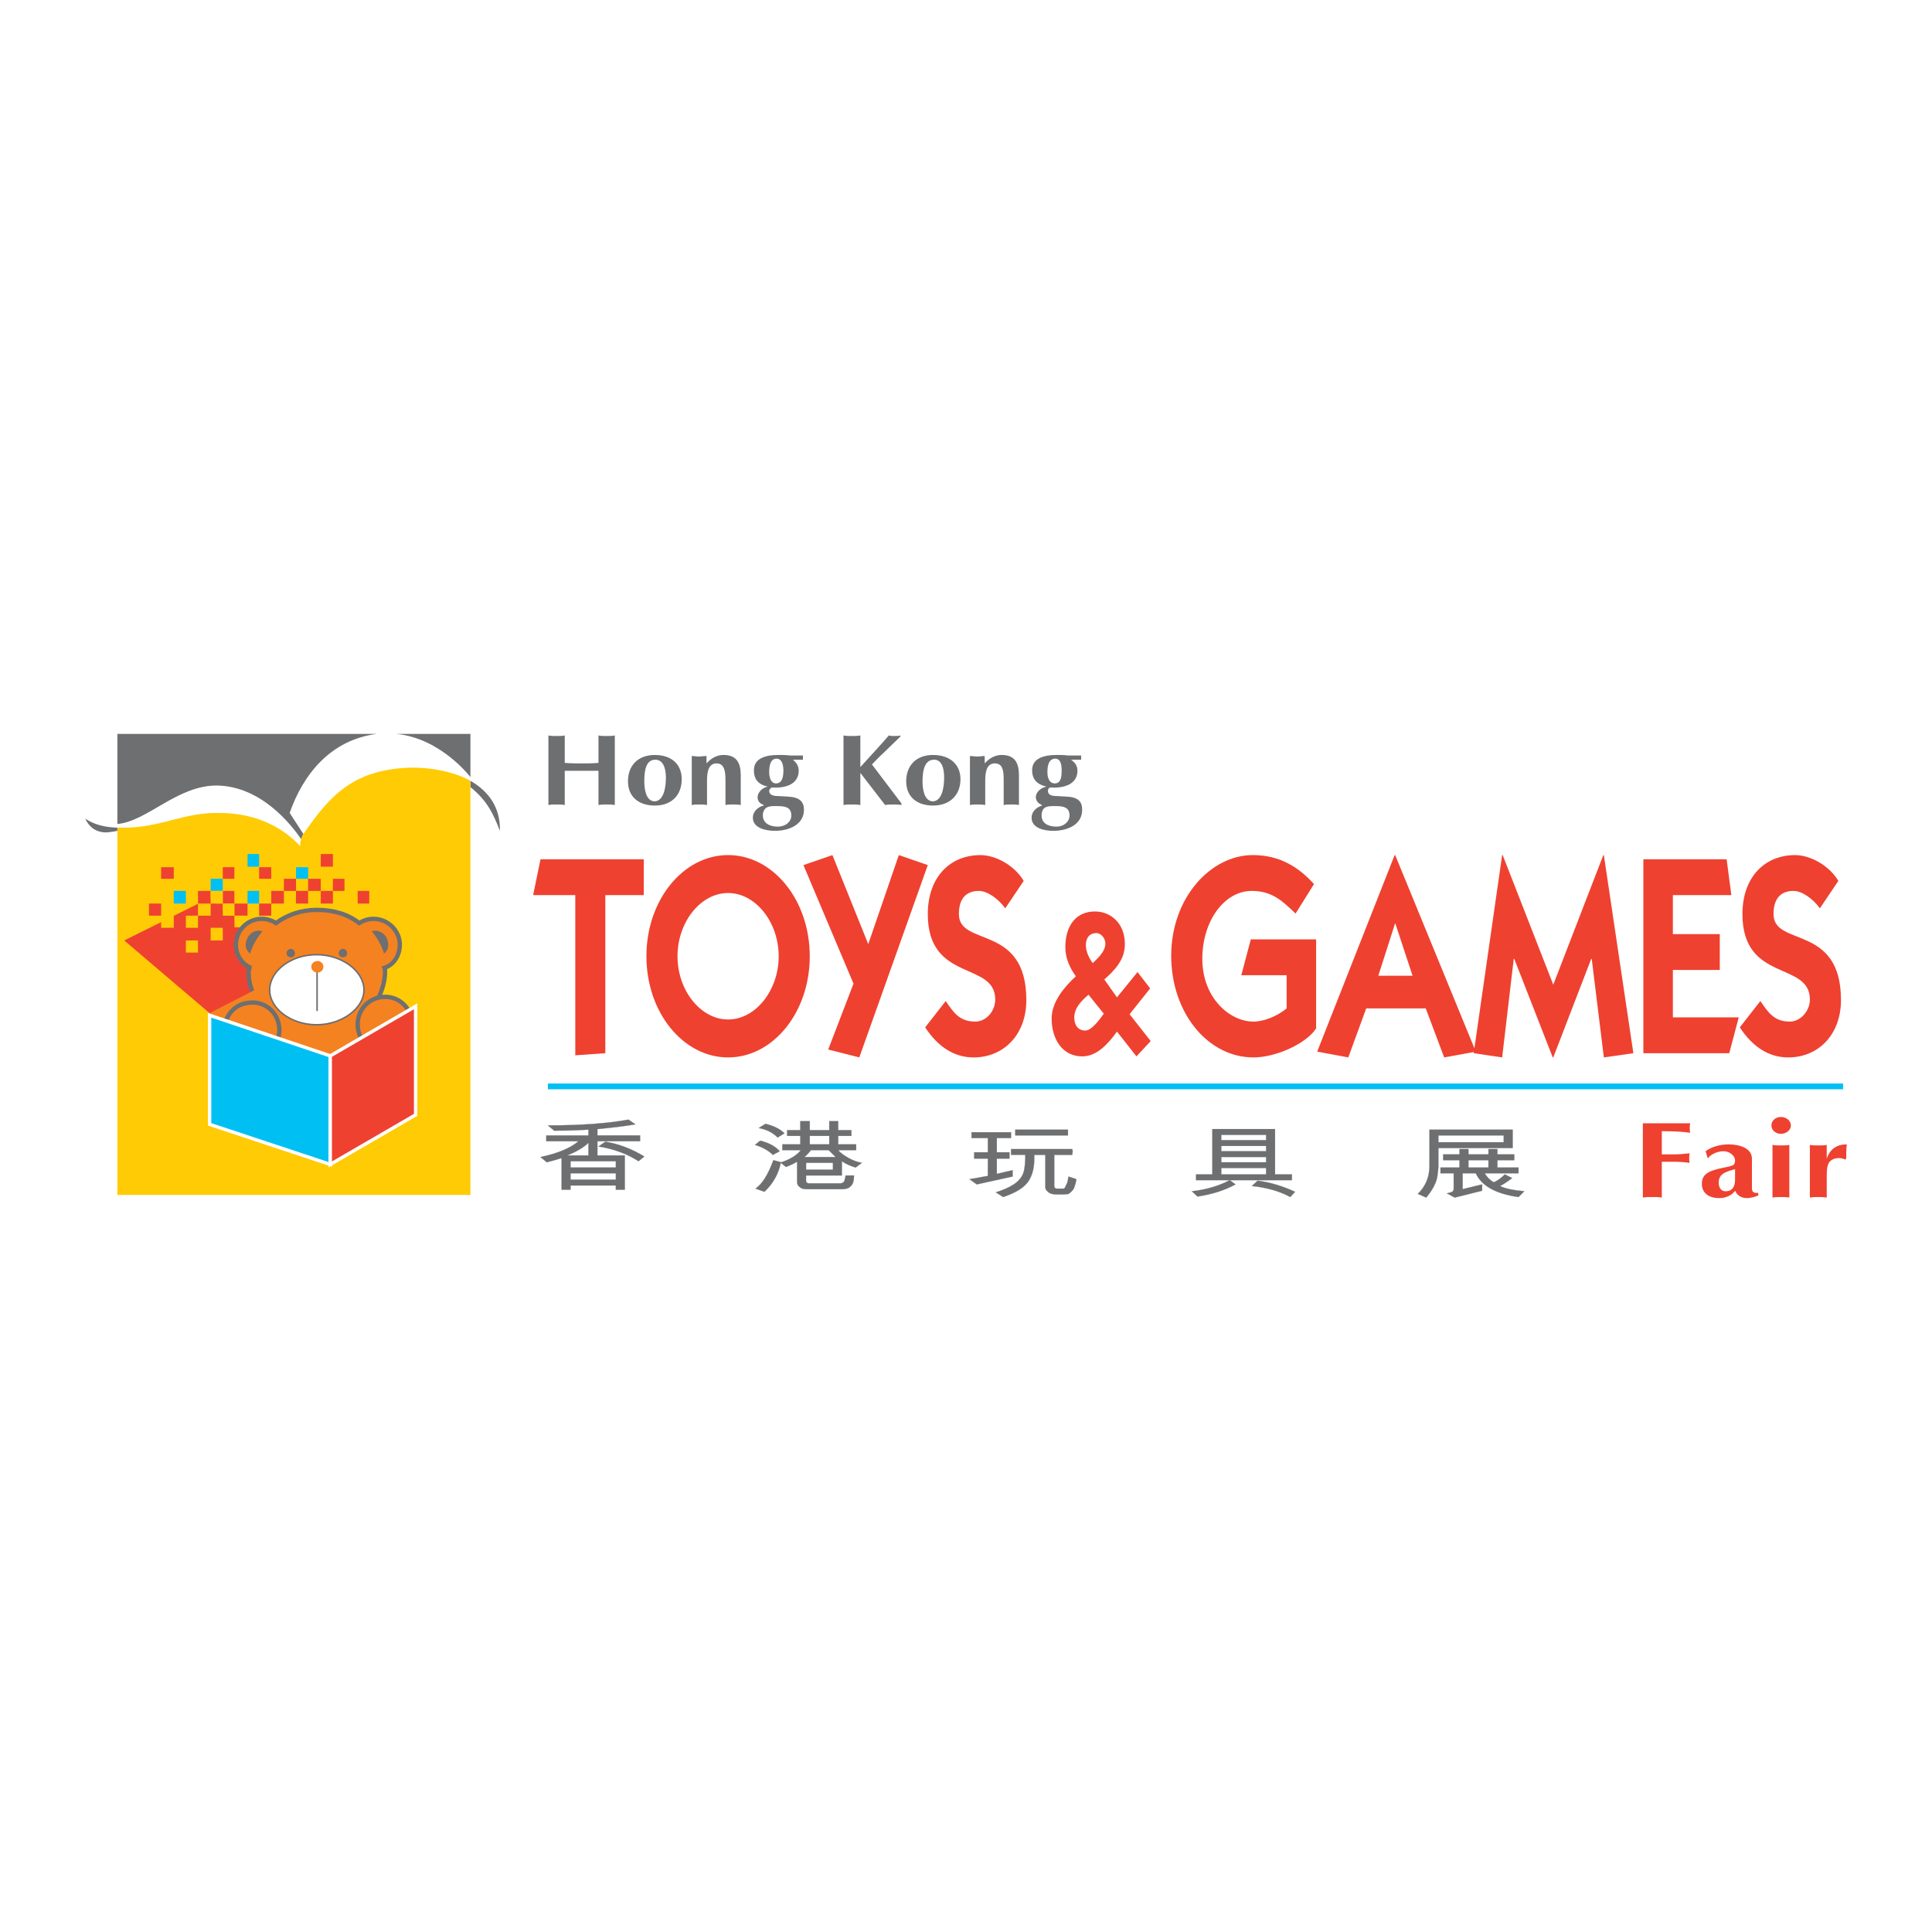 <?xml version="1.0" encoding="utf-8"?>
<!-- Generator: Adobe Illustrator 13.0.0, SVG Export Plug-In . SVG Version: 6.00 Build 14948)  -->
<!DOCTYPE svg PUBLIC "-//W3C//DTD SVG 1.0//EN" "http://www.w3.org/TR/2001/REC-SVG-20010904/DTD/svg10.dtd">
<svg version="1.0" id="Layer_1" xmlns="http://www.w3.org/2000/svg" xmlns:xlink="http://www.w3.org/1999/xlink" x="0px" y="0px"
	 width="192.756px" height="192.756px" viewBox="0 0 192.756 192.756" enable-background="new 0 0 192.756 192.756"
	 xml:space="preserve">
<g>
	<polygon fill-rule="evenodd" clip-rule="evenodd" fill="#FFFFFF" points="0,0 192.756,0 192.756,192.756 0,192.756 0,0 	"/>
	<polygon fill-rule="evenodd" clip-rule="evenodd" fill="#FFFFFF" points="11.711,73.22 46.881,73.22 46.881,84.47 11.711,84.47 
		11.711,73.22 	"/>
	<polygon fill-rule="evenodd" clip-rule="evenodd" fill="#EF4130" points="53.19,89.307 57.396,89.307 57.396,105.289 
		60.393,105.078 60.393,89.307 64.23,89.307 64.23,85.732 53.926,85.732 53.19,89.307 	"/>
	<path fill-rule="evenodd" clip-rule="evenodd" fill="#EF4130" d="M64.493,95.405c0,5.626,3.68,10.095,8.148,10.095
		c4.469,0,8.149-4.469,8.149-10.095c0-5.625-3.68-10.094-8.149-10.094C68.173,85.312,64.493,89.78,64.493,95.405L64.493,95.405z
		 M67.595,95.405c0-3.417,2.313-6.309,5.047-6.309c2.734,0,5.047,2.892,5.047,6.309s-2.313,6.308-5.047,6.308
		C69.908,101.713,67.595,98.822,67.595,95.405L67.595,95.405z"/>
	<polygon fill-rule="evenodd" clip-rule="evenodd" fill="#EF4130" points="85.154,98.139 82.63,104.711 85.732,105.5 92.566,86.31 
		89.675,85.312 86.626,94.196 83.051,85.312 80.16,86.31 85.154,98.139 	"/>
	<path fill-rule="evenodd" clip-rule="evenodd" fill="#EF4130" d="M92.304,102.502c1.314,1.998,2.944,2.998,4.836,2.998
		c2.944,0,5.257-2.209,5.257-5.73c0-7.624-6.729-5.258-6.729-8.57c0-1.788,0.947-2.313,1.998-2.313c0.841,0,1.945,0.789,2.629,1.735
		l1.84-2.733c-0.894-1.525-2.786-2.576-4.312-2.576c-3.049,0-5.257,2.208-5.257,5.888c0,6.833,6.729,4.679,6.729,8.517
		c0,1.156-0.894,2.207-1.998,2.207c-1.63,0-2.208-0.998-2.944-2.051L92.304,102.502L92.304,102.502z"/>
	<path fill-rule="evenodd" clip-rule="evenodd" fill="#EF4130" d="M110.283,94.144c0,0.841-0.894,1.577-1.262,1.945
		c-0.315-0.421-0.684-1.104-0.684-1.788c0-0.789,0.421-1.209,1.052-1.209C109.811,93.092,110.283,93.565,110.283,94.144
		L110.283,94.144z M113.385,105.395l1.42-1.525l-2.104-2.682l2.051-2.576l-1.262-1.629l-2.051,2.523l-1.262-1.787
		c0.946-0.841,2.051-1.893,2.051-3.523c0-2.103-1.42-3.259-2.997-3.259c-1.787,0-2.943,1.314-2.943,3.575
		c0,1.104,0.473,2.103,1.051,2.891c-1.156,1.053-2.418,2.576-2.418,4.207c0,2.102,1.104,3.785,3.049,3.785
		c1.42,0,2.524-1.156,3.47-2.471L113.385,105.395L113.385,105.395z M110.125,101.135c-0.367,0.527-1.209,1.684-1.84,1.684
		c-0.683,0-1.104-0.473-1.104-1.314c0-0.947,0.736-1.682,1.419-2.262L110.125,101.135L110.125,101.135z"/>
	<path fill-rule="evenodd" clip-rule="evenodd" fill="#EF4130" d="M131.312,93.723h-6.52l-0.946,3.575h4.521v3.312
		c-0.894,0.736-2.208,1.314-3.312,1.314c-2.366,0-5.1-2.365-5.1-6.256c0-3.732,2.155-6.782,4.941-6.782
		c2.05,0,3.102,1.052,4.363,2.261l1.84-2.944c-1.524-1.683-3.417-2.892-6.098-2.892c-4.206,0-8.149,4.258-8.149,10.041
		c0,5.731,3.681,10.147,8.202,10.147c2.312,0,5.309-1.42,6.256-2.893V93.723L131.312,93.723z"/>
	<path fill-rule="evenodd" clip-rule="evenodd" fill="#EF4130" d="M139.198,92.093l1.734,5.256h-3.417L139.198,92.093
		L139.198,92.093z M134.52,105.5l1.787-4.891h5.94l1.84,4.891l3.154-0.578l-8.043-19.61h-0.053l-7.729,19.61L134.52,105.5
		L134.52,105.5z"/>
	<polygon fill-rule="evenodd" clip-rule="evenodd" fill="#EF4130" points="149.87,105.5 151.026,95.668 151.079,95.668 
		154.917,105.5 154.97,105.5 158.755,95.668 158.807,95.668 160.017,105.5 162.961,105.078 160.017,85.312 159.964,85.312 
		154.97,98.244 149.923,85.312 149.87,85.312 147.031,105.078 149.87,105.5 	"/>
	<polygon fill-rule="evenodd" clip-rule="evenodd" fill="#EF4130" points="172.528,105.078 173.475,101.504 166.903,101.504 
		166.903,96.772 171.582,96.772 171.582,93.197 166.903,93.197 166.903,89.307 172.739,89.307 172.266,85.732 163.959,85.732 
		163.959,105.078 172.528,105.078 	"/>
	<path fill-rule="evenodd" clip-rule="evenodd" fill="#EF4130" d="M173.58,102.502c1.314,1.998,2.943,2.998,4.837,2.998
		c2.943,0,5.257-2.209,5.257-5.73c0-7.624-6.729-5.258-6.729-8.57c0-1.788,0.946-2.313,1.998-2.313c0.841,0,1.945,0.789,2.628,1.735
		l1.841-2.733c-0.894-1.525-2.786-2.576-4.312-2.576c-3.049,0-5.257,2.208-5.257,5.888c0,6.833,6.729,4.679,6.729,8.517
		c0,1.156-0.946,2.207-1.998,2.207c-1.63,0-2.208-0.998-2.944-2.051L173.58,102.502L173.58,102.502z"/>
	
		<line fill="none" stroke="#00C0F3" stroke-width="0.573" stroke-miterlimit="2.613" x1="54.662" y1="108.391" x2="183.884" y2="108.391"/>
	<path fill-rule="evenodd" clip-rule="evenodd" fill="#6D6F71" d="M54.715,80.317c0.263-0.052,0.526-0.052,0.789-0.052
		c0.315,0,0.578,0,0.841,0.052V76.9c0.578,0,1.104,0,1.682,0c0.578,0,1.104,0,1.682,0v3.417c0.263-0.052,0.526-0.052,0.841-0.052
		c0.263,0,0.525,0,0.789,0.052v-6.939c-0.263,0.053-0.526,0.053-0.789,0.053c-0.315,0-0.579,0-0.841-0.053v2.734
		c-0.578,0.053-1.104,0.053-1.682,0.053c-0.579,0-1.104,0-1.682-0.053v-2.734c-0.263,0.053-0.526,0.053-0.841,0.053
		c-0.263,0-0.526,0-0.789-0.053V80.317L54.715,80.317z"/>
	<path fill-rule="evenodd" clip-rule="evenodd" fill="#6D6F71" d="M65.334,80.37c1.735,0,2.681-1.104,2.681-2.628
		c0-1.472-0.999-2.418-2.681-2.418c-1.683,0-2.681,1.052-2.681,2.629C62.653,79.476,63.705,80.37,65.334,80.37L65.334,80.37z
		 M65.387,75.796c0.736,0,1.051,0.789,1.051,1.788c0,1.104-0.263,2.313-1.104,2.366c-0.947,0-1.052-1.367-1.052-1.998
		C64.283,76.742,64.493,75.796,65.387,75.796L65.387,75.796z"/>
	<path fill-rule="evenodd" clip-rule="evenodd" fill="#6D6F71" d="M69.014,80.317c0.263-0.052,0.473-0.052,0.736-0.052
		c0.263,0,0.526,0,0.789,0.052v-2.313c0-0.631,0-1.84,0.947-1.84c0.736,0,0.894,0.683,0.894,1.629v2.523
		c0.263-0.052,0.526-0.052,0.736-0.052c0.263,0,0.526,0,0.789,0.052v-2.944c0-1.209-0.368-2.05-1.734-2.05
		c-0.684,0-1.262,0.368-1.683,0.841v-0.736c-0.263,0-0.526,0.053-0.736,0.053c-0.263,0-0.525-0.053-0.736-0.053V80.317
		L69.014,80.317z"/>
	<path fill-rule="evenodd" clip-rule="evenodd" fill="#6D6F71" d="M76.164,81c0.158-0.525,0.631-0.578,1.157-0.578
		c0.841,0,1.629,0,1.629,0.946c0,0.578-0.525,1.104-1.367,1.104c-0.736,0-1.472-0.315-1.472-1.104
		C76.111,81.264,76.111,81.105,76.164,81L76.164,81z M80.107,75.375h-1.314c-0.368-0.053-0.736-0.053-1.104-0.053
		c-1.472,0-2.471,0.42-2.471,1.524c0,0.894,0.42,1.419,1.367,1.63l-0.158,0.053c-0.368,0.105-0.841,0.525-0.841,0.999
		c0,0.315,0.158,0.631,0.525,0.736l0.105,0.105l-0.21,0.053c-0.525,0.21-0.894,0.631-0.894,1.156c0,1.052,1.314,1.314,2.208,1.314
		c1.419,0,2.891-0.631,2.891-2.103c0-0.789-0.42-1.262-1.629-1.314l-0.946-0.053c-0.473,0-0.894-0.105-0.894-0.525
		c0-0.105,0.105-0.21,0.158-0.263c0.105-0.105,0.368-0.053,0.473-0.053c1.314,0,2.313-0.525,2.313-1.682
		c0-0.473-0.21-0.789-0.578-1.104h0.999V75.375L80.107,75.375z M76.742,77.058c0-0.473,0.053-1.367,0.736-1.367
		c0.578,0,0.683,0.736,0.683,1.156c0,0.474-0.052,1.314-0.736,1.314C76.848,78.162,76.742,77.426,76.742,77.058L76.742,77.058z"/>
	<path fill-rule="evenodd" clip-rule="evenodd" fill="#6D6F71" d="M84.155,80.317c0.263-0.052,0.578-0.052,0.841-0.052
		c0.263,0,0.526,0,0.841,0.052V77.11l2.471,3.207c0.263-0.052,0.525-0.052,0.841-0.052c0.263,0,0.526,0,0.789,0.052V80.16
		l-2.944-3.891c0.368-0.368,0.683-0.736,1.051-1.051l1.788-1.735v-0.105c-0.21,0.053-0.368,0.053-0.579,0.053s-0.368,0-0.578-0.053
		c-0.946,1.104-1.893,2.103-2.839,3.154v-3.154c-0.315,0.053-0.578,0.053-0.841,0.053c-0.263,0-0.578,0-0.841-0.053V80.317
		L84.155,80.317z"/>
	<path fill-rule="evenodd" clip-rule="evenodd" fill="#6D6F71" d="M93.092,80.37c1.735,0,2.734-1.104,2.734-2.628
		c0-1.472-1.052-2.418-2.734-2.418s-2.681,1.052-2.681,2.629C90.411,79.476,91.462,80.37,93.092,80.37L93.092,80.37z M93.198,75.796
		c0.736,0,0.999,0.789,0.999,1.788c0,1.104-0.263,2.313-1.104,2.366c-0.946,0-1.052-1.367-1.052-1.998
		C92.041,76.742,92.304,75.796,93.198,75.796L93.198,75.796z"/>
	<path fill-rule="evenodd" clip-rule="evenodd" fill="#6D6F71" d="M96.772,80.317c0.263-0.052,0.526-0.052,0.789-0.052
		c0.21,0,0.473,0,0.736,0.052v-2.313c0-0.631,0-1.84,0.946-1.84c0.789,0,0.894,0.683,0.894,1.629v2.523
		c0.263-0.052,0.525-0.052,0.789-0.052c0.21,0,0.473,0,0.735,0.052v-2.944c0-1.209-0.367-2.05-1.734-2.05
		c-0.684,0-1.262,0.368-1.683,0.841v-0.736c-0.263,0-0.473,0.053-0.736,0.053c-0.263,0-0.473-0.053-0.736-0.053V80.317
		L96.772,80.317z"/>
	<path fill-rule="evenodd" clip-rule="evenodd" fill="#6D6F71" d="M103.975,81c0.105-0.525,0.631-0.578,1.104-0.578
		c0.841,0,1.629,0,1.629,0.946c0,0.578-0.525,1.104-1.313,1.104c-0.789,0-1.473-0.315-1.473-1.104
		C103.922,81.264,103.922,81.105,103.975,81L103.975,81z M107.865,75.375h-1.314c-0.368-0.053-0.736-0.053-1.104-0.053
		c-1.472,0-2.471,0.42-2.471,1.524c0,0.894,0.474,1.419,1.42,1.63l-0.158,0.053c-0.42,0.105-0.894,0.525-0.894,0.999
		c0,0.315,0.21,0.631,0.525,0.736l0.105,0.105l-0.157,0.053c-0.526,0.21-0.895,0.631-0.895,1.156c0,1.052,1.262,1.314,2.156,1.314
		c1.472,0,2.891-0.631,2.891-2.103c0-0.789-0.367-1.262-1.576-1.314l-0.947-0.053c-0.525,0-0.894-0.105-0.894-0.525
		c0-0.105,0.053-0.21,0.105-0.263c0.105-0.105,0.368-0.053,0.473-0.053c1.367,0,2.366-0.525,2.366-1.682
		c0-0.473-0.211-0.789-0.631-1.104h0.999V75.375L107.865,75.375z M104.5,77.058c0-0.473,0.053-1.367,0.789-1.367
		c0.578,0,0.631,0.736,0.631,1.156c0,0.474,0,1.314-0.684,1.314C104.605,78.162,104.5,77.426,104.5,77.058L104.5,77.058z"/>
	<path fill-rule="evenodd" clip-rule="evenodd" fill="#6D6F71" d="M46.934,73.22v4.311c0,0-2.944-3.89-7.413-4.311H46.934
		L46.934,73.22z"/>
	<path fill-rule="evenodd" clip-rule="evenodd" fill="#6D6F71" d="M11.711,82.893c0,0-0.421,0.105-1.104,0.158
		c-0.736,0-1.577-0.263-2.103-1.367c0.999,0.631,1.945,0.841,3.207,0.894V82.893L11.711,82.893z M46.934,77.899
		c1.735,0.999,2.997,2.576,2.944,4.994c-0.684-1.735-1.262-2.997-2.944-4.363V77.899L46.934,77.899z M30.059,83.734
		c-1.052-1.525-3.996-5.257-8.359-5.362c-3.996-0.053-6.992,3.575-9.989,3.837v-8.99h25.918c-4.679,0.579-7.413,4.101-8.727,7.886
		l1.367,2.103C30.269,83.208,30.111,83.471,30.059,83.734L30.059,83.734z"/>
	<path fill-rule="evenodd" clip-rule="evenodd" fill="#FFCB05" d="M11.711,119.221V85.364v-2.787c0.263,0,0.526,0,0.789,0
		c3.68-0.052,5.783-1.524,9.357-1.472c4.154,0,6.729,1.84,8.097,3.312c-0.053-0.63,0.315-1.209,0.315-1.209
		c2.576-3.732,4.942-6.519,10.883-6.624c1.84,0,4.048,0.368,5.783,1.314v0.631v40.691H11.711L11.711,119.221z"/>
	<path fill-rule="evenodd" clip-rule="evenodd" fill="#EF4130" d="M165.8,115.908h1.261c0.526,0,0.999,0.053,1.525,0.105
		c-0.053-0.158-0.053-0.316-0.053-0.473c0-0.158,0-0.316,0.053-0.475c-0.526,0.053-0.999,0.105-1.525,0.105H165.8v-2.312
		c1.261,0,2.05,0.053,2.839,0.158c-0.053-0.158-0.053-0.316-0.053-0.475c0-0.156,0-0.314,0.053-0.473h-4.732v7.412
		c0.315-0.053,0.632-0.053,0.946-0.053c0.315,0,0.631,0,0.947,0.053V115.908L165.8,115.908z"/>
	<path fill-rule="evenodd" clip-rule="evenodd" fill="#EF4130" d="M173.106,117.695c0,0.525-0.157,1.156-0.946,1.156
		c-0.525,0-0.683-0.473-0.683-0.84c0-0.369,0.104-0.684,0.42-0.895c0.368-0.264,0.894-0.367,1.209-0.473V117.695L173.106,117.695z
		 M174.789,115.592c0-1.051-1.262-1.418-2.313-1.418c-0.788,0-1.682,0.211-2.312,0.684l0.21,0.684h0.053
		c0.104-0.211,0.736-0.684,1.524-0.684c0.578,0,1.156,0.42,1.156,0.945c0,0.158-0.052,0.316-0.157,0.422
		c-0.315,0.156-0.631,0.209-0.946,0.262c-1.524,0.316-2.208,0.631-2.208,1.631c0,0.945,0.735,1.418,1.734,1.418
		c0.631,0,1.262-0.262,1.577-0.734c0.211,0.473,0.631,0.734,1.21,0.734c0.367,0,0.841-0.156,1.104-0.262v-0.264
		c-0.474,0.053-0.631-0.105-0.631-0.473V115.592L174.789,115.592z"/>
	<path fill-rule="evenodd" clip-rule="evenodd" fill="#EF4130" d="M176.84,119.482c0.263-0.053,0.578-0.053,0.841-0.053
		c0.315,0,0.578,0,0.841,0.053v-5.256c-0.263,0.053-0.525,0.053-0.841,0.053c-0.263,0-0.578,0-0.841-0.053V119.482L176.84,119.482z
		 M176.734,112.281c0,0.473,0.421,0.842,0.946,0.842s0.999-0.369,0.999-0.842s-0.474-0.842-0.999-0.842
		S176.734,111.809,176.734,112.281L176.734,112.281z"/>
	<path fill-rule="evenodd" clip-rule="evenodd" fill="#EF4130" d="M180.572,119.482c0.263-0.053,0.578-0.053,0.841-0.053
		s0.578,0,0.841,0.053v-1.945c0-0.367,0-0.945,0.105-1.262c0.105-0.473,0.578-0.734,1.104-0.734c0.21,0,0.473,0.051,0.631,0.156
		l0.104-0.105c0-0.42,0-0.945,0.053-1.418c-1.156,0-1.734,0.631-1.998,1.418v-1.365c-0.263,0.053-0.578,0.053-0.841,0.053
		s-0.578,0-0.841-0.053V119.482L180.572,119.482z"/>
	<polygon fill-rule="evenodd" clip-rule="evenodd" fill="#F58220" points="24.801,92.041 26.168,91.672 27.535,92.093 
		28.902,91.305 30.794,90.884 32.582,90.884 34.317,91.252 35.894,92.198 36.84,91.725 38.365,91.936 39.521,92.882 39.89,94.144 
		39.627,95.248 39.101,96.141 38.417,96.667 38.365,97.508 38.26,97.824 38.155,98.35 38.049,98.717 37.892,99.139 37.787,99.348 
		38.207,99.559 38.996,99.664 39.995,100.031 40.52,100.557 40.73,100.873 37.892,102.449 33.002,105.289 24.801,102.555 
		20.753,101.135 25.222,98.822 24.906,97.508 24.959,96.457 24.17,95.878 23.592,94.564 23.802,93.092 24.801,92.041 	"/>
	<polygon fill-rule="evenodd" clip-rule="evenodd" fill="#EF4130" points="24.854,96.509 24.013,95.721 23.54,94.354 24.223,92.461 
		20.858,89.623 12.394,93.828 20.911,101.084 25.222,98.875 24.854,96.509 	"/>
	<polygon fill-rule="evenodd" clip-rule="evenodd" fill="#00C0F3" points="24.696,88.886 25.853,88.886 25.853,90.148 
		24.696,90.148 24.696,88.886 	"/>
	<polygon fill-rule="evenodd" clip-rule="evenodd" fill="#EF4130" points="22.226,88.886 23.382,88.886 23.382,90.148 
		22.226,90.148 22.226,88.886 	"/>
	<polygon fill-rule="evenodd" clip-rule="evenodd" fill="#EF4130" points="22.226,86.521 23.382,86.521 23.382,87.677 
		22.226,87.677 22.226,86.521 	"/>
	<polygon fill-rule="evenodd" clip-rule="evenodd" fill="#EF4130" points="23.382,90.148 24.696,90.148 24.696,91.357 
		23.382,91.357 23.382,90.148 	"/>
	<polygon fill-rule="evenodd" clip-rule="evenodd" fill="#FFCB05" points="23.382,91.357 24.433,91.357 24.433,92.514 
		23.382,92.514 23.382,91.357 	"/>
	<polygon fill-rule="evenodd" clip-rule="evenodd" fill="#EF4130" points="25.853,90.148 27.062,90.148 27.062,91.357 
		25.853,91.357 25.853,90.148 	"/>
	<polygon fill-rule="evenodd" clip-rule="evenodd" fill="#EF4130" points="27.062,88.886 28.324,88.886 28.324,90.148 
		27.062,90.148 27.062,88.886 	"/>
	<polygon fill-rule="evenodd" clip-rule="evenodd" fill="#EF4130" points="29.533,88.886 30.742,88.886 30.742,90.148 
		29.533,90.148 29.533,88.886 	"/>
	<polygon fill-rule="evenodd" clip-rule="evenodd" fill="#EF4130" points="32.004,88.886 33.213,88.886 33.213,90.148 
		32.004,90.148 32.004,88.886 	"/>
	<polygon fill-rule="evenodd" clip-rule="evenodd" fill="#EF4130" points="35.684,88.886 36.84,88.886 36.84,90.148 35.684,90.148 
		35.684,88.886 	"/>
	<polygon fill-rule="evenodd" clip-rule="evenodd" fill="#EF4130" points="33.213,87.677 34.369,87.677 34.369,88.886 
		33.213,88.886 33.213,87.677 	"/>
	<polygon fill-rule="evenodd" clip-rule="evenodd" fill="#EF4130" points="30.742,87.677 32.004,87.677 32.004,88.886 
		30.742,88.886 30.742,87.677 	"/>
	<polygon fill-rule="evenodd" clip-rule="evenodd" fill="#EF4130" points="28.324,87.677 29.533,87.677 29.533,88.886 
		28.324,88.886 28.324,87.677 	"/>
	<polygon fill-rule="evenodd" clip-rule="evenodd" fill="#00C0F3" points="29.533,86.521 30.742,86.521 30.742,87.677 
		29.533,87.677 29.533,86.521 	"/>
	<polygon fill-rule="evenodd" clip-rule="evenodd" fill="#EF4130" points="32.004,85.206 33.213,85.206 33.213,86.468 
		32.004,86.468 32.004,85.206 	"/>
	<polygon fill-rule="evenodd" clip-rule="evenodd" fill="#00C0F3" points="24.696,85.206 25.853,85.206 25.853,86.468 
		24.696,86.468 24.696,85.206 	"/>
	<polygon fill-rule="evenodd" clip-rule="evenodd" fill="#EF4130" points="25.853,86.521 27.062,86.521 27.062,87.677 
		25.853,87.677 25.853,86.521 	"/>
	<polygon fill-rule="evenodd" clip-rule="evenodd" fill="#00C0F3" points="21.016,87.677 22.226,87.677 22.226,88.886 
		21.016,88.886 21.016,87.677 	"/>
	<polygon fill-rule="evenodd" clip-rule="evenodd" fill="#EF4130" points="16.075,86.521 17.336,86.521 17.336,87.677 
		16.075,87.677 16.075,86.521 	"/>
	<polygon fill-rule="evenodd" clip-rule="evenodd" fill="#00C0F3" points="17.336,88.886 18.545,88.886 18.545,90.148 
		17.336,90.148 17.336,88.886 	"/>
	<polygon fill-rule="evenodd" clip-rule="evenodd" fill="#FFCB05" points="21.016,92.566 22.226,92.566 22.226,93.828 
		21.016,93.828 21.016,92.566 	"/>
	<polygon fill-rule="evenodd" clip-rule="evenodd" fill="#EF4130" points="21.016,90.148 22.226,90.148 22.226,91.357 
		21.016,91.357 21.016,90.148 	"/>
	<polygon fill-rule="evenodd" clip-rule="evenodd" fill="#EF4130" points="19.754,88.886 21.016,88.886 21.016,90.148 
		19.754,90.148 19.754,88.886 	"/>
	<polygon fill-rule="evenodd" clip-rule="evenodd" fill="#FFCB05" points="19.754,90.148 21.016,90.148 21.016,91.357 
		19.754,91.357 19.754,90.148 	"/>
	<polygon fill-rule="evenodd" clip-rule="evenodd" fill="#EF4130" points="22.226,91.357 23.382,91.357 23.382,92.566 
		22.226,92.566 22.226,91.357 	"/>
	<polygon fill-rule="evenodd" clip-rule="evenodd" fill="#FFCB05" points="18.545,93.828 19.754,93.828 19.754,95.037 
		18.545,95.037 18.545,93.828 	"/>
	<polygon fill-rule="evenodd" clip-rule="evenodd" fill="#EF4130" points="14.865,90.148 16.075,90.148 16.075,91.357 
		14.865,91.357 14.865,90.148 	"/>
	<polygon fill-rule="evenodd" clip-rule="evenodd" fill="#FFCB05" points="21.016,88.886 22.226,88.886 22.226,90.148 
		21.016,90.148 21.016,88.886 	"/>
	<polygon fill-rule="evenodd" clip-rule="evenodd" fill="#FFCB05" points="22.226,90.148 23.382,90.148 23.382,91.357 
		22.226,91.357 22.226,90.148 	"/>
	<polygon fill-rule="evenodd" clip-rule="evenodd" fill="#FFCB05" points="18.545,91.357 19.754,91.357 19.754,92.566 
		18.545,92.566 18.545,91.357 	"/>
	<polygon fill-rule="evenodd" clip-rule="evenodd" fill="#FFCB05" points="16.075,91.357 17.336,91.357 17.336,92.566 
		16.075,92.566 16.075,91.357 	"/>
	
		<path fill-rule="evenodd" clip-rule="evenodd" fill="#FFFFFF" stroke="#6D6F71" stroke-width="0.153" stroke-miterlimit="2.613" d="
		M26.904,98.77c0-1.892,2.103-3.522,4.679-3.522c2.523,0,4.731,1.63,4.731,3.522c0,1.84-2.208,3.471-4.731,3.471
		C29.007,102.24,26.904,100.609,26.904,98.77L26.904,98.77z"/>
	<path fill-rule="evenodd" clip-rule="evenodd" fill="#6D6F71" d="M28.586,95.09c0-0.21,0.21-0.421,0.42-0.421
		c0.263,0,0.421,0.21,0.421,0.421c0,0.263-0.158,0.42-0.421,0.42C28.797,95.51,28.586,95.353,28.586,95.09L28.586,95.09z"/>
	<path fill-rule="evenodd" clip-rule="evenodd" fill="#6D6F71" d="M33.791,95.09c0-0.21,0.21-0.421,0.421-0.421
		c0.263,0,0.42,0.21,0.42,0.421c0,0.263-0.158,0.42-0.42,0.42C34.001,95.51,33.791,95.353,33.791,95.09L33.791,95.09z"/>
	<path fill-rule="evenodd" clip-rule="evenodd" fill="#6D6F71" d="M37.103,92.935c-0.052-0.053,0.789-0.316,1.419,0.525
		c0.473,0.999,0.053,1.472-0.21,1.683C38.312,95.143,38.049,94.039,37.103,92.935L37.103,92.935z"/>
	<path fill-rule="evenodd" clip-rule="evenodd" fill="#6D6F71" d="M26.168,92.935c0.053-0.053-0.841-0.316-1.419,0.525
		c-0.526,0.999-0.053,1.472,0.21,1.683C24.959,95.143,25.222,94.039,26.168,92.935L26.168,92.935z"/>
	<path fill="none" stroke="#6D6F71" stroke-width="0.431" stroke-miterlimit="2.613" d="M27.745,103.555
		c0.158-0.475,0.158-0.947,0.053-1.42c-0.315-1.473-1.735-2.365-3.207-2.051c-0.999,0.158-1.735,0.895-2.05,1.734"/>
	
		<polygon fill-rule="evenodd" clip-rule="evenodd" fill="#00C0F3" stroke="#FFFFFF" stroke-width="0.339" stroke-miterlimit="2.613" points="
		32.95,116.172 32.95,105.342 20.911,101.293 20.911,112.176 32.95,116.172 	"/>
	<path fill="none" stroke="#6D6F71" stroke-width="0.431" stroke-miterlimit="2.613" d="M25.169,98.875
		c-0.263-0.578-0.368-1.314-0.368-1.945c0-0.105,0.105-0.315,0.105-0.42c-0.841-0.42-1.367-1.262-1.367-2.261
		c0-1.419,1.157-2.576,2.576-2.576c0.525,0,0.999,0.158,1.419,0.421c1.156-0.841,2.523-1.314,4.101-1.314
		c1.63,0,3.049,0.421,4.206,1.314c0.421-0.263,0.894-0.421,1.419-0.421c1.419,0,2.629,1.157,2.629,2.576
		c0,1.052-0.579,1.998-1.524,2.313c0.052,0.105,0.052,0.368,0.052,0.368c0,0.895-0.263,1.787-0.631,2.576 M35.999,103.502
		c-0.21-0.369-0.315-0.842-0.315-1.314c0-1.525,1.209-2.734,2.734-2.734c0.999,0,1.84,0.525,2.313,1.314"/>
	
		<polygon fill-rule="evenodd" clip-rule="evenodd" fill="#EF4130" stroke="#FFFFFF" stroke-width="0.339" stroke-miterlimit="2.613" points="
		41.467,111.229 41.467,100.4 32.95,105.342 32.95,116.172 41.467,111.229 	"/>
	
		<line fill="none" stroke="#6D6F71" stroke-width="0.153" stroke-miterlimit="2.613" x1="31.636" y1="96.982" x2="31.636" y2="100.873"/>
	<path fill-rule="evenodd" clip-rule="evenodd" fill="#F58220" d="M31.057,96.457c0-0.315,0.263-0.578,0.631-0.578
		c0.315,0,0.578,0.263,0.578,0.578s-0.263,0.579-0.578,0.579C31.32,97.035,31.057,96.772,31.057,96.457L31.057,96.457z"/>
	
		<path fill-rule="evenodd" clip-rule="evenodd" fill="#6D6F71" stroke="#6D6F71" stroke-width="0.018" stroke-miterlimit="2.613" d="
		M55.293,112.807l-0.631-0.525c3.365,0,6.046-0.211,8.043-0.578l0.684,0.473c-0.894,0.158-2.155,0.314-3.785,0.473v0.631h4.258
		v0.578h-4.258v1.42h2.733v3.418h-0.894v-0.422h-4.521v0.422h-0.894v-3.154c-0.368,0.104-0.841,0.262-1.472,0.42l-0.631-0.525
		c1.735-0.369,2.997-0.895,3.785-1.578h-3.207v-0.578h4.206v-0.578C57.028,112.807,55.924,112.807,55.293,112.807L55.293,112.807z
		 M56.607,115.277h2.103v-1.262l0,0C58.237,114.488,57.501,114.91,56.607,115.277L56.607,115.277L56.607,115.277z M56.923,116.486
		h4.521v-0.631h-4.521V116.486L56.923,116.486z M56.923,117.695h4.521v-0.631h-4.521V117.695L56.923,117.695z M64.283,115.383
		l-0.578,0.473c-1.051-0.684-2.366-1.209-3.996-1.471l0.684-0.475C61.759,114.121,63.074,114.646,64.283,115.383L64.283,115.383z"/>
	
		<path fill-rule="evenodd" clip-rule="evenodd" fill="#6D6F71" stroke="#6D6F71" stroke-width="0.018" stroke-miterlimit="2.613" d="
		M83.629,114.174h1.788v0.578h-1.788c0.21,0.262,0.579,0.525,1.051,0.789c0.473,0.262,0.946,0.42,1.314,0.473l-0.631,0.473
		c-0.526-0.158-0.999-0.367-1.367-0.631v1.42h-3.575v0.525c0,0.158,0.105,0.264,0.315,0.264h3.102c0.105,0,0.21-0.053,0.316-0.105
		c0.053-0.053,0.157-0.264,0.21-0.684h0.841c0,0.525-0.105,0.893-0.315,1.051c-0.158,0.211-0.473,0.316-0.841,0.316h-3.575
		c-0.315,0-0.526-0.053-0.684-0.211c-0.158-0.105-0.263-0.264-0.263-0.473v-2.051c-0.473,0.264-0.841,0.42-1.104,0.525l-0.526-0.42
		c-0.21,1.104-0.789,2.104-1.629,2.891l-0.894-0.314c0.684-0.473,1.262-1.42,1.788-2.84l0.789,0.211
		c0.946-0.316,1.577-0.736,1.945-1.209h-1.84v-0.578h1.788v-0.842H78.53v-0.578h1.314v-0.893h0.946v0.893h1.945v-0.893h0.894v0.893
		h1.314v0.578h-1.314V114.174L83.629,114.174z M80.791,114.174h1.945v-0.842h-1.945V114.174L80.791,114.174z M80.265,115.436h3.102
		c-0.21-0.211-0.42-0.422-0.683-0.684h-1.788C80.791,114.91,80.58,115.172,80.265,115.436L80.265,115.436z M80.422,116.697h2.681
		v-0.684h-2.681V116.697L80.422,116.697z M75.691,112.543l0.684-0.42c0.841,0.211,1.472,0.525,1.893,0.947l-0.684,0.42
		C77.11,113.018,76.532,112.701,75.691,112.543L75.691,112.543z M75.323,114.227l0.526-0.422c0.841,0.211,1.472,0.527,1.945,1.053
		l-0.684,0.367C76.637,114.752,76.006,114.436,75.323,114.227L75.323,114.227z"/>
	<path fill-rule="evenodd" clip-rule="evenodd" fill="#6D6F71" d="M101.294,112.701h5.257v0.578h-5.257V112.701L101.294,112.701z
		 M99.453,117.117l1.577-0.367v0.631l-3.575,0.787c-0.052-0.051-0.315-0.209-0.736-0.525c0.789-0.105,1.367-0.262,1.84-0.314v-1.736
		h-1.367v-0.629h1.367v-1.42h-1.63v-0.578h3.943v0.578h-1.42v1.42h1.262v0.629h-1.262V117.117L99.453,117.117z M104.29,115.225
		h-1.104c0.053,1.156-0.157,1.998-0.578,2.629c-0.42,0.631-1.262,1.156-2.523,1.576l-0.735-0.473
		c0.684-0.209,1.313-0.473,1.787-0.789c0.473-0.314,0.788-0.682,0.946-1.104c0.158-0.42,0.21-1.051,0.21-1.84h-1.419v-0.578h6.099
		c0,0.053,0.052,0.158,0.052,0.211l-0.052,0.367h-1.788v2.84c0,0.053,0,0.104,0,0.262s0.053,0.211,0.211,0.264
		c0.157,0,0.263,0,0.42,0c0.105,0,0.211,0,0.315,0c0.105-0.053,0.158-0.158,0.211-0.316c0.104-0.156,0.104-0.262,0.157-0.314
		l0.105-0.578l0.788,0.262c-0.053,0.369-0.157,0.684-0.263,0.947c-0.157,0.262-0.368,0.42-0.525,0.525
		c-0.21,0.053-0.578,0.053-1.104,0.053c-0.42,0-0.735-0.053-0.946-0.264c-0.21-0.156-0.263-0.314-0.263-0.473V115.225
		L104.29,115.225z"/>
	<path fill="none" stroke="#6D6F71" stroke-width="0.018" stroke-miterlimit="2.613" d="M101.294,112.701h5.257v0.578h-5.257
		V112.701L101.294,112.701z M99.453,117.117l1.577-0.367v0.631l-3.575,0.787c-0.052-0.051-0.315-0.209-0.736-0.525
		c0.789-0.105,1.367-0.262,1.84-0.314v-1.736h-1.367v-0.629h1.367v-1.42h-1.63v-0.578h3.943v0.578h-1.42v1.42h1.262v0.629h-1.262
		V117.117L99.453,117.117z M104.29,115.225h-1.104c0.053,1.156-0.157,1.998-0.578,2.629c-0.42,0.631-1.262,1.156-2.523,1.576
		l-0.735-0.473c0.684-0.209,1.313-0.473,1.787-0.789c0.473-0.314,0.788-0.682,0.946-1.104c0.158-0.42,0.21-1.051,0.21-1.84h-1.419
		v-0.578h6.099c0,0.053,0.052,0.158,0.052,0.211l-0.052,0.367h-1.788v2.84c0,0,0,0.104,0,0.262s0.053,0.211,0.211,0.264
		c0.157,0,0.263,0,0.42,0c0.105,0,0.211,0,0.315,0c0.105-0.053,0.158-0.158,0.211-0.316c0.104-0.156,0.157-0.314,0.157-0.314
		l0.105-0.578l0.788,0.262c-0.053,0.369-0.157,0.684-0.263,0.947c-0.157,0.262-0.368,0.42-0.525,0.525
		c-0.21,0.053-0.578,0.053-1.104,0.053c-0.42,0-0.735-0.053-0.946-0.264c-0.21-0.156-0.263-0.314-0.263-0.473V115.225
		L104.29,115.225z"/>
	
		<path fill-rule="evenodd" clip-rule="evenodd" fill="#6D6F71" stroke="#6D6F71" stroke-width="0.018" stroke-miterlimit="2.613" d="
		M120.955,117.17v-4.521h6.257v4.521h1.682v0.578h-9.568v-0.578H120.955L120.955,117.17z M121.849,113.752h4.469v-0.525h-4.469
		V113.752L121.849,113.752z M121.849,114.857h4.469v-0.525h-4.469V114.857L121.849,114.857z M121.849,115.961h4.469v-0.525h-4.469
		V115.961L121.849,115.961z M121.849,117.17h4.469v-0.631h-4.469V117.17L121.849,117.17z M119.483,119.379l-0.578-0.527
		c1.419-0.156,2.681-0.525,3.785-1.104l0.578,0.42C122.112,118.801,120.851,119.168,119.483,119.379L119.483,119.379z
		 M124.898,118.326l0.578-0.525c1.262,0.158,2.471,0.525,3.732,1.104l-0.473,0.525C127.579,118.801,126.317,118.484,124.898,118.326
		L124.898,118.326z"/>
	
		<path fill-rule="evenodd" clip-rule="evenodd" fill="#6D6F71" stroke="#6D6F71" stroke-width="0.018" stroke-miterlimit="2.613" d="
		M150.922,114.541h-7.413v1.893c-0.053,0.631-0.105,1.209-0.315,1.631c-0.157,0.42-0.473,0.893-0.894,1.418l-0.841-0.367
		c0.788-0.789,1.156-1.682,1.156-2.787v-3.627h8.307V114.541L150.922,114.541z M143.509,113.963h6.519v-0.684h-6.519V113.963
		L143.509,113.963z M145.033,117.064h-1.314v-0.578h1.893v-0.736h-1.629v-0.578h1.629v-0.525h0.894v0.525h1.998v-0.525h0.894v0.525
		h1.683v0.578h-1.683v0.736h2.104v0.578h-3.365c0.211,0.369,0.526,0.684,0.894,0.895c0.368-0.158,0.736-0.422,1.104-0.789
		l0.736,0.367c-0.421,0.316-0.789,0.58-1.209,0.789c0.525,0.264,1.313,0.422,2.418,0.525l-0.578,0.578
		c-2.261-0.314-3.681-1.104-4.259-2.365h-1.314v1.578l1.945-0.475v0.633l-2.733,0.682l-0.789-0.42
		c0.264-0.053,0.421-0.105,0.526-0.158c0.104-0.053,0.157-0.156,0.157-0.314V117.064L145.033,117.064z M146.505,116.486h1.998
		v-0.736h-1.998V116.486L146.505,116.486z"/>
</g>
</svg>
